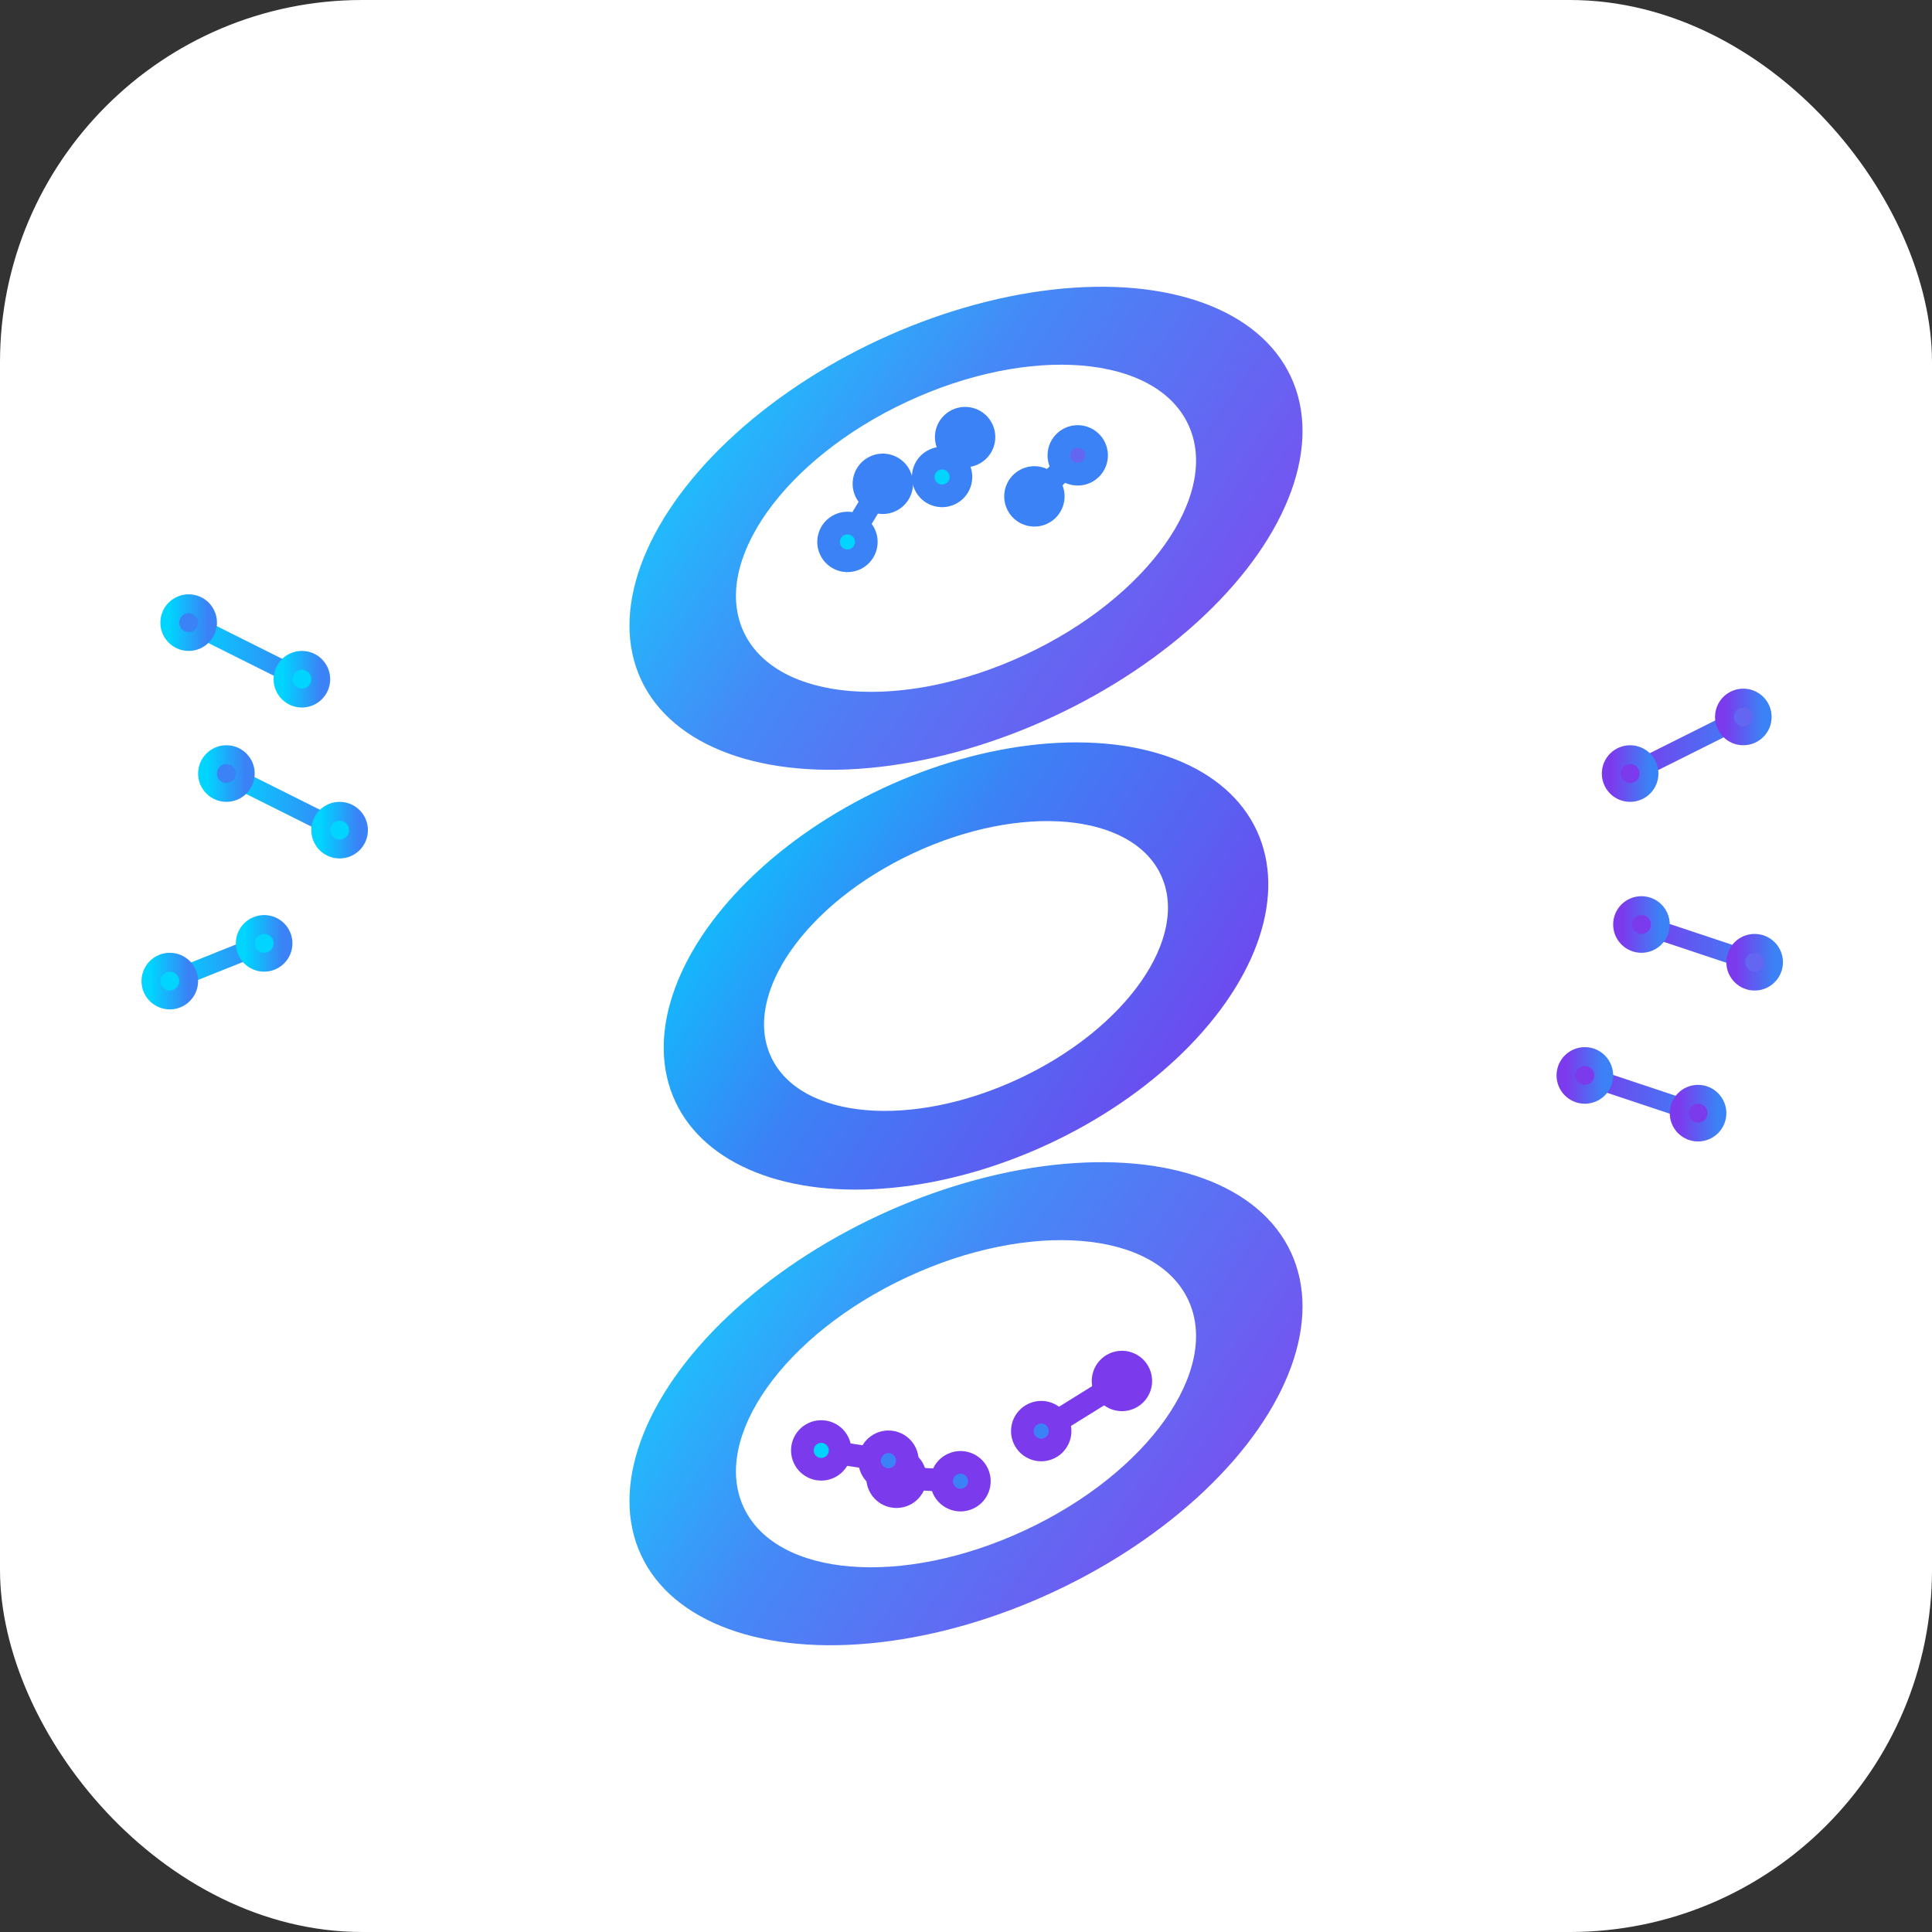 <svg width="512" height="512" viewBox="0 0 512 512" fill="none" xmlns="http://www.w3.org/2000/svg">
  <rect x="0" y="0" width="512" height="512" fill="#333333" stroke="none"/>
  <defs>
    <linearGradient id="chainGradient" x1="0%" y1="0%" x2="100%" y2="100%">
      <stop offset="0%" stop-color="#00D4FF"/>
      <stop offset="40%" stop-color="#3B82F6"/>
      <stop offset="100%" stop-color="#7C3AED"/>
    </linearGradient>
    <linearGradient id="circuitGradient1" x1="0%" y1="0%" x2="100%" y2="0%">
      <stop offset="0%" stop-color="#00D4FF"/>
      <stop offset="100%" stop-color="#3B82F6"/>
    </linearGradient>
    <linearGradient id="circuitGradient2" x1="0%" y1="0%" x2="100%" y2="0%">
      <stop offset="0%" stop-color="#7C3AED"/>
      <stop offset="100%" stop-color="#3B82F6"/>
    </linearGradient>
  </defs>
  
  <!-- Background -->
  <rect width="512" height="512" fill="#FFFFFF" rx="96"/>
  
  <!-- Top Right Chain Link -->
  <g transform="translate(256, 140) rotate(-25)">
    <ellipse cx="0" cy="0" rx="95" ry="55" fill="url(#chainGradient)" opacity="0.95"/>
    <ellipse cx="0" cy="0" rx="65" ry="37" fill="#FFFFFF"/>
    
    <!-- Circuit Traces Top -->
    <g stroke="#3B82F6" stroke-width="6" stroke-linecap="round" fill="none">
      <path d="M -30 -10 L -15 -20"/>
      <circle cx="-30" cy="-10" r="5" fill="#00D4FF"/>
      <circle cx="-15" cy="-20" r="5" fill="#3B82F6"/>
      
      <path d="M 0 -15 L 10 -22"/>
      <circle cx="0" cy="-15" r="5" fill="#00D4FF"/>
      <circle cx="10" cy="-22" r="5" fill="#3B82F6"/>
      
      <path d="M 20 0 L 35 -5"/>
      <circle cx="20" cy="0" r="5" fill="#3B82F6"/>
      <circle cx="35" cy="-5" r="5" fill="#6366F1"/>
    </g>
  </g>
  
  <!-- Bottom Left Chain Link -->
  <g transform="translate(256, 372) rotate(-25)">
    <ellipse cx="0" cy="0" rx="95" ry="55" fill="url(#chainGradient)" opacity="0.95"/>
    <ellipse cx="0" cy="0" rx="65" ry="37" fill="#FFFFFF"/>
    
    <!-- Circuit Traces Bottom -->
    <g stroke="#7C3AED" stroke-width="6" stroke-linecap="round" fill="none">
      <path d="M -25 10 L -10 18"/>
      <circle cx="-25" cy="10" r="5" fill="#00D4FF"/>
      <circle cx="-10" cy="18" r="5" fill="#3B82F6"/>
      
      <path d="M -40 -5 L -25 5"/>
      <circle cx="-40" cy="-5" r="5" fill="#00D4FF"/>
      <circle cx="-25" cy="5" r="5" fill="#3B82F6"/>
      
      <path d="M 15 15 L 40 12"/>
      <circle cx="15" cy="15" r="5" fill="#3B82F6"/>
      <circle cx="40" cy="12" r="5" fill="#7C3AED"/>
    </g>
  </g>
  
  <!-- Center Connection Ring -->
  <g transform="translate(256, 256) rotate(-25)">
    <ellipse cx="0" cy="0" rx="85" ry="52" fill="url(#chainGradient)"/>
    <ellipse cx="0" cy="0" rx="57" ry="33" fill="#FFFFFF"/>
  </g>
  
  <!-- Additional Circuit Traces Left Side -->
  <g stroke="url(#circuitGradient1)" stroke-width="5" stroke-linecap="round" fill="none">
    <path d="M 80 180 L 50 165"/>
    <circle cx="80" cy="180" r="5" fill="#00D4FF"/>
    <circle cx="50" cy="165" r="5" fill="#3B82F6"/>
    
    <path d="M 90 220 L 60 205"/>
    <circle cx="90" cy="220" r="5" fill="#00D4FF"/>
    <circle cx="60" cy="205" r="5" fill="#3B82F6"/>
    
    <path d="M 70 250 L 45 260"/>
    <circle cx="70" cy="250" r="5" fill="#00D4FF"/>
    <circle cx="45" cy="260" r="5" fill="#00D4FF"/>
  </g>
  
  <!-- Additional Circuit Traces Right Side -->
  <g stroke="url(#circuitGradient2)" stroke-width="5" stroke-linecap="round" fill="none">
    <path d="M 432 205 L 462 190"/>
    <circle cx="432" cy="205" r="5" fill="#7C3AED"/>
    <circle cx="462" cy="190" r="5" fill="#6366F1"/>
    
    <path d="M 435 245 L 465 255"/>
    <circle cx="435" cy="245" r="5" fill="#7C3AED"/>
    <circle cx="465" cy="255" r="5" fill="#6366F1"/>
    
    <path d="M 420 285 L 450 295"/>
    <circle cx="420" cy="285" r="5" fill="#7C3AED"/>
    <circle cx="450" cy="295" r="5" fill="#7C3AED"/>
  </g>
</svg>
